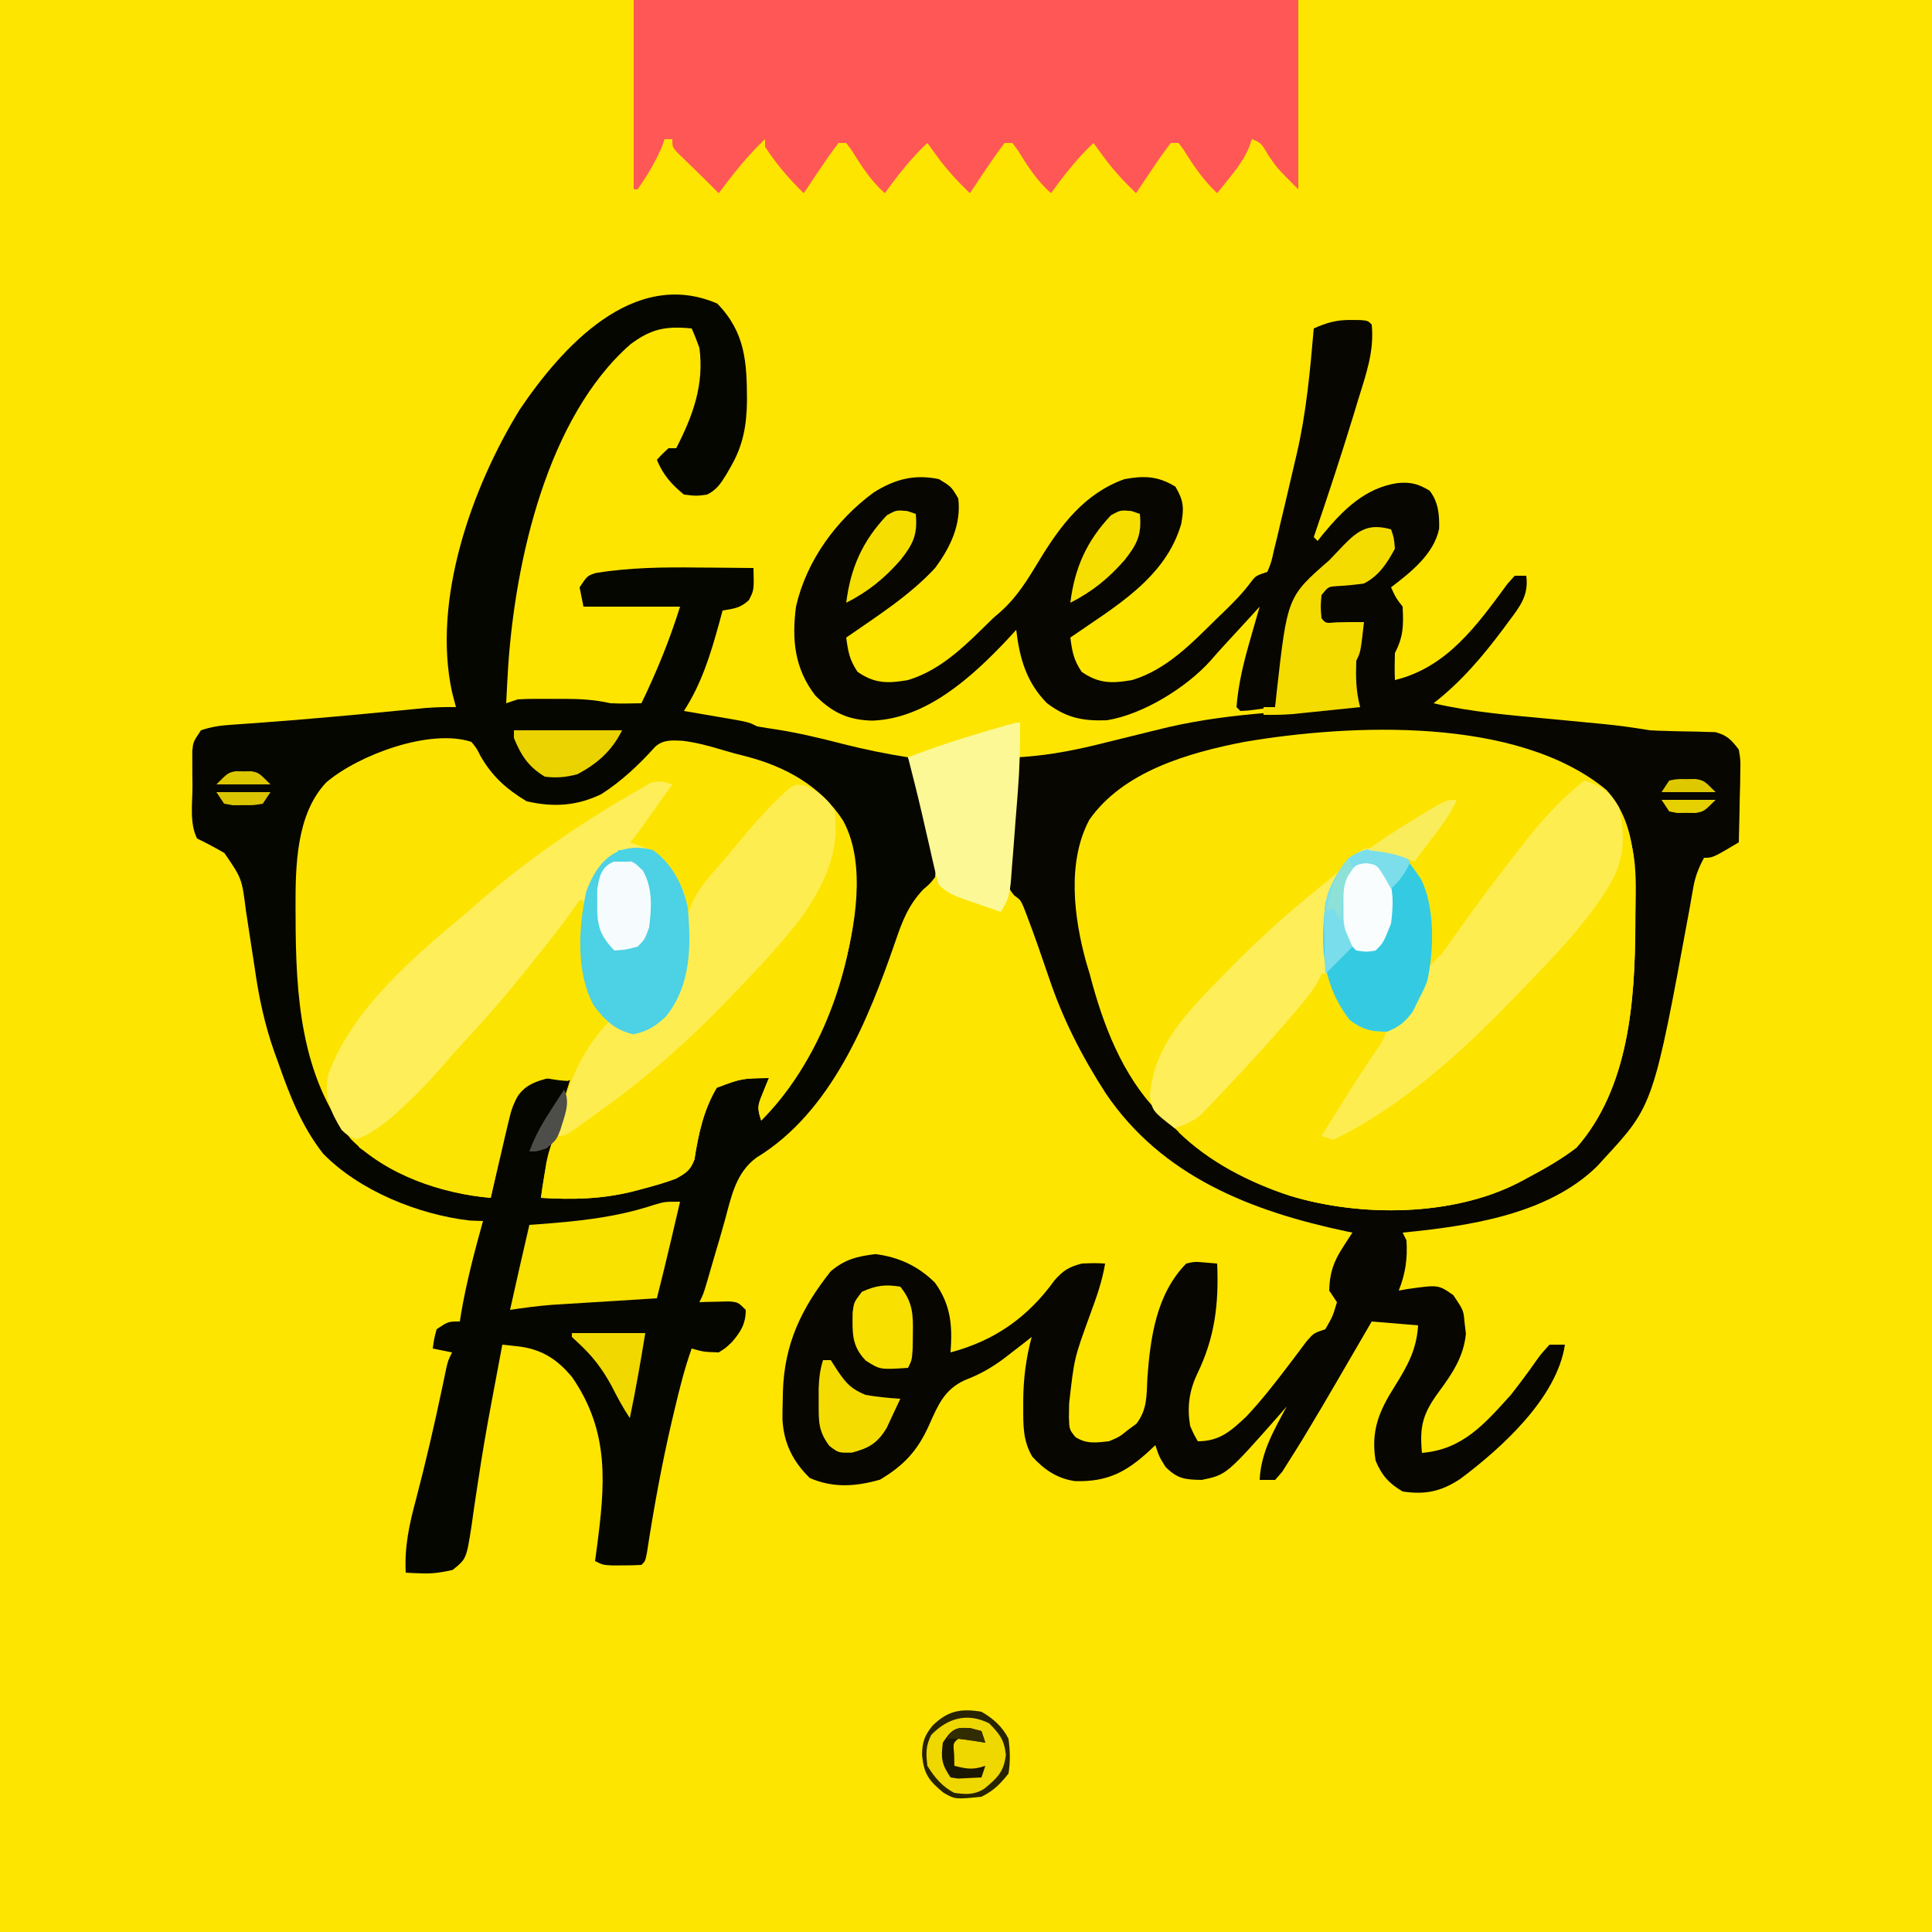 <?xml version="1.0" encoding="UTF-8"?>
<svg version="1.1" xmlns="http://www.w3.org/2000/svg" width="500" height="500">
<rect width="100%" height="100%" fill="#808080" stroke="none"/>
<path d="M0 0 C165 0 330 0 500 0 C500 165 500 330 500 500 C335 500 170 500 0 500 C0 335 0 170 0 0 Z " fill="#FEE500" transform="translate(0,0)"/>
<path d="M0 0 C1.168 0.01 1.168 0.01 2.359 0.02 C4.25 0.188 4.25 0.188 5.25 1.188 C5.962 8.114 3.714 14.251 1.688 20.812 C1.33 21.995 0.972 23.177 0.604 24.396 C-2.648 35.06 -6.133 45.642 -9.75 56.188 C-9.42 56.517 -9.09 56.847 -8.75 57.188 C-8.349 56.68 -7.948 56.172 -7.535 55.648 C-2.225 49.219 3.49 43.412 12.062 42.188 C15.397 41.896 17.385 42.45 20.25 44.188 C22.5 47.112 22.79 50.391 22.695 54.035 C21.337 60.602 15.337 65.312 10.25 69.188 C11.47 71.878 11.47 71.878 13.25 74.188 C13.49 79.076 13.483 81.862 11.25 86.188 C11.172 88.52 11.16 90.856 11.25 93.188 C24.725 89.912 32.459 79.058 40.359 68.32 C41.295 67.265 41.295 67.265 42.25 66.188 C43.24 66.188 44.23 66.188 45.25 66.188 C45.916 71.187 43.689 74.057 40.812 77.875 C40.362 78.487 39.912 79.099 39.448 79.73 C34.068 86.94 28.397 93.674 21.25 99.188 C31.219 101.513 41.33 102.292 51.5 103.25 C54.224 103.51 56.949 103.771 59.673 104.035 C61.358 104.197 63.043 104.358 64.728 104.516 C68.942 104.919 73.073 105.491 77.25 106.188 C78.782 106.28 80.317 106.34 81.852 106.363 C82.671 106.387 83.491 106.411 84.336 106.436 C86.036 106.479 87.737 106.51 89.438 106.529 C90.255 106.557 91.072 106.585 91.914 106.613 C92.651 106.628 93.388 106.642 94.147 106.657 C97.181 107.422 98.377 108.713 100.25 111.188 C100.704 113.845 100.704 113.845 100.641 116.828 C100.628 117.898 100.615 118.968 100.602 120.07 C100.551 121.737 100.551 121.737 100.5 123.438 C100.482 124.564 100.464 125.691 100.445 126.852 C100.398 129.631 100.332 132.409 100.25 135.188 C93.5 139.188 93.5 139.188 91.25 139.188 C89.816 141.841 88.926 144.147 88.426 147.117 C88.288 147.898 88.15 148.678 88.009 149.482 C87.861 150.334 87.714 151.185 87.562 152.062 C78.152 203.224 78.152 203.224 65.25 217.188 C64.428 218.089 64.428 218.089 63.59 219.008 C50.811 231.543 30.374 234.497 13.25 236.188 C13.58 236.847 13.91 237.507 14.25 238.188 C14.528 243.014 14.006 246.687 12.25 251.188 C12.986 251.057 13.722 250.927 14.48 250.793 C22.496 249.66 22.496 249.66 26.375 252.375 C28.996 256.306 28.996 256.306 29.25 259.188 C29.374 260.239 29.497 261.291 29.625 262.375 C29.04 268.325 26.094 272.692 22.582 277.445 C18.498 283.013 17.591 286.27 18.25 293.188 C28.754 292.347 34.463 285.701 41.25 278.188 C43.534 275.288 45.741 272.332 47.851 269.303 C49.023 267.68 49.023 267.68 51.25 265.188 C52.57 265.188 53.89 265.188 55.25 265.188 C53.212 278.936 38.876 291.922 28.188 299.918 C23.197 303.188 19.193 304.058 13.25 303.188 C9.629 301.03 7.853 299.028 6.25 295.188 C4.995 287.518 7.134 282.376 11.188 276 C14.512 270.644 16.854 266.552 17.25 260.188 C13.29 259.858 9.33 259.527 5.25 259.188 C4.777 260.003 4.304 260.819 3.816 261.659 C2.023 264.747 0.226 267.834 -1.574 270.918 C-2.345 272.242 -3.115 273.567 -3.883 274.892 C-6.467 279.347 -9.083 283.781 -11.75 288.188 C-12.117 288.795 -12.484 289.402 -12.862 290.027 C-13.911 291.743 -14.986 293.442 -16.062 295.141 C-16.677 296.117 -17.292 297.093 -17.926 298.099 C-18.829 299.133 -18.829 299.133 -19.75 300.188 C-21.07 300.188 -22.39 300.188 -23.75 300.188 C-23.424 293.02 -20.096 287.418 -16.75 281.188 C-17.307 281.828 -17.864 282.469 -18.438 283.129 C-32.325 298.87 -32.325 298.87 -38.75 300.188 C-43.091 300.111 -45.018 299.92 -48.125 296.812 C-49.75 294.188 -49.75 294.188 -50.75 291.188 C-51.512 291.911 -51.512 291.911 -52.289 292.648 C-58.367 298.226 -63.154 300.705 -71.504 300.508 C-76.13 299.848 -79.485 297.579 -82.625 294.125 C-84.99 290.052 -84.942 286.193 -84.938 281.625 C-84.938 280.913 -84.939 280.201 -84.939 279.467 C-84.884 273.868 -84.209 268.606 -82.75 263.188 C-83.5 263.779 -84.25 264.371 -85.023 264.98 C-86.047 265.771 -87.07 266.561 -88.125 267.375 C-88.668 267.795 -89.211 268.215 -89.77 268.648 C-93.091 271.149 -96.153 272.881 -100.062 274.375 C-105.368 276.79 -107.023 280.893 -109.279 285.947 C-112.269 292.622 -115.777 296.415 -122 300.125 C-128.302 301.911 -134.109 302.34 -140.188 299.688 C-144.531 295.45 -146.909 290.707 -147.246 284.602 C-147.253 283.005 -147.233 281.408 -147.188 279.812 C-147.171 278.972 -147.154 278.131 -147.136 277.265 C-146.736 264.93 -142.36 255.789 -134.75 246.188 C-131.055 243.085 -127.916 242.331 -123.188 241.75 C-117.114 242.523 -112.083 244.854 -107.75 249.188 C-103.642 254.973 -103.238 260.244 -103.75 267.188 C-92.272 264.127 -83.721 258.083 -76.812 248.5 C-74.496 245.902 -73.095 245.064 -69.75 244.188 C-66.438 244.062 -66.438 244.062 -63.75 244.188 C-64.498 248.862 -66.073 253.135 -67.688 257.562 C-71.746 268.698 -71.746 268.698 -73.062 280.438 C-73.088 282.24 -73.088 282.24 -73.113 284.078 C-73.002 287.14 -73.002 287.14 -71.441 289.086 C-68.564 290.96 -66.077 290.532 -62.75 290.188 C-60.018 289.032 -60.018 289.032 -57.75 287.188 C-57.062 286.685 -56.373 286.182 -55.664 285.664 C-52.801 281.959 -53.038 278.381 -52.812 273.812 C-52.032 263.28 -50.489 252.07 -42.75 244.188 C-40.609 243.699 -40.609 243.699 -38.5 243.875 C-36.644 244.03 -36.644 244.03 -34.75 244.188 C-34.3 254.668 -35.33 263.336 -39.938 272.812 C-42.015 277.245 -42.546 281.344 -41.75 286.188 C-40.792 288.391 -40.792 288.391 -39.75 290.188 C-34.1 290.188 -31.181 287.514 -27.258 283.844 C-23.272 279.623 -19.741 275.075 -16.23 270.457 C-15.809 269.904 -15.388 269.35 -14.955 268.78 C-13.835 267.299 -12.724 265.812 -11.613 264.324 C-9.75 262.188 -9.75 262.188 -6.75 261.188 C-4.835 257.859 -4.835 257.859 -3.75 254.188 C-4.41 253.197 -5.07 252.208 -5.75 251.188 C-5.661 246.654 -4.614 243.683 -2.191 239.949 C-1.508 238.887 -1.508 238.887 -0.811 237.803 C-0.461 237.27 -0.111 236.737 0.25 236.188 C-0.579 236.015 -0.579 236.015 -1.424 235.84 C-25.887 230.654 -48.992 221.691 -63.586 200.141 C-69.733 190.617 -74.637 181.066 -78.25 170.312 C-78.858 168.545 -79.467 166.778 -80.078 165.012 C-80.366 164.177 -80.654 163.342 -80.951 162.482 C-81.927 159.68 -82.936 156.895 -84 154.125 C-84.273 153.412 -84.547 152.699 -84.828 151.965 C-85.65 150.102 -85.65 150.102 -87.301 148.885 C-89.277 146.57 -89.035 145.254 -88.859 142.25 C-88.809 141.272 -88.759 140.293 -88.707 139.285 C-88.639 138.263 -88.57 137.241 -88.5 136.188 C-88.447 135.196 -88.394 134.205 -88.34 133.184 C-87.965 126.504 -87.396 119.846 -86.75 113.188 C-85.773 113.129 -85.773 113.129 -84.777 113.07 C-77.434 112.53 -70.562 111.128 -63.438 109.312 C-59.212 108.255 -54.984 107.211 -50.75 106.188 C-49.656 105.922 -48.563 105.656 -47.436 105.383 C-38.956 103.434 -30.577 102.393 -21.924 101.679 C-19.723 101.498 -17.524 101.304 -15.324 101.107 C-9.456 100.596 -3.646 100.108 2.25 100.188 C1.92 99.692 1.59 99.198 1.25 98.688 C-0.515 94.275 -0.381 89.884 1.25 85.5 C1.58 84.737 1.91 83.974 2.25 83.188 C2.418 80.479 2.418 80.479 2.25 78.188 C1.624 78.283 0.997 78.378 0.352 78.477 C-0.466 78.587 -1.283 78.698 -2.125 78.812 C-2.937 78.929 -3.749 79.045 -4.586 79.164 C-5.3 79.172 -6.014 79.18 -6.75 79.188 C-8.75 77.188 -8.75 77.188 -9.062 74.25 C-8.75 71.188 -8.75 71.188 -7.504 69.523 C-5.333 67.87 -4.077 67.828 -1.375 67.75 C2.961 67.398 5.188 66.435 8.25 63.188 C10.101 60.579 10.312 59.642 9.875 56.438 C9.669 55.695 9.463 54.953 9.25 54.188 C2.807 54.349 -0.384 57.931 -4.75 62.188 C-5.409 62.819 -6.067 63.451 -6.746 64.102 C-11.444 68.692 -13.89 72.034 -15.258 78.605 C-15.654 80.486 -15.654 80.486 -16.059 82.404 C-16.331 83.728 -16.603 85.051 -16.875 86.375 C-17.154 87.71 -17.434 89.046 -17.715 90.381 C-18.399 93.649 -19.077 96.917 -19.75 100.188 C-21.228 100.382 -22.708 100.568 -24.188 100.75 C-25.011 100.854 -25.835 100.959 -26.684 101.066 C-27.706 101.126 -27.706 101.126 -28.75 101.188 C-29.08 100.858 -29.41 100.528 -29.75 100.188 C-29.265 94.12 -27.883 88.519 -26.188 82.688 C-25.837 81.454 -25.837 81.454 -25.479 80.195 C-24.908 78.191 -24.33 76.189 -23.75 74.188 C-24.463 74.973 -25.176 75.758 -25.91 76.566 C-28.393 79.295 -30.895 82.006 -33.4 84.713 C-34.468 85.879 -35.512 87.067 -36.547 88.262 C-42.819 95.196 -54.001 102.124 -63.328 103.594 C-69.573 103.813 -73.776 102.972 -78.805 99.16 C-84.126 93.764 -85.883 87.55 -86.75 80.188 C-87.914 81.456 -87.914 81.456 -89.102 82.75 C-98.176 92.374 -110.01 103.197 -124 103.688 C-130.263 103.536 -134.332 101.605 -138.75 97.188 C-144.139 90.184 -144.849 82.775 -143.75 74.188 C-141.058 62.343 -133.383 51.809 -123.66 44.648 C-118.215 41.223 -113.14 39.843 -106.75 41.188 C-103.562 43.125 -103.562 43.125 -101.75 46.188 C-100.931 52.905 -103.828 58.914 -107.75 64.188 C-114.343 71.326 -122.805 76.672 -130.75 82.188 C-130.258 85.853 -129.911 87.948 -127.812 91.062 C-123.393 94.129 -119.97 94.097 -114.75 93.188 C-105.708 90.433 -99.339 83.608 -92.75 77.188 C-91.777 76.343 -91.777 76.343 -90.785 75.48 C-86.49 71.651 -83.765 67.129 -80.812 62.25 C-75.303 53.164 -69.136 44.924 -58.75 41.188 C-53.595 40.249 -50.079 40.38 -45.562 43.125 C-43.381 46.811 -43.301 48.659 -44.055 52.793 C-48.153 66.906 -61.346 74.271 -72.75 82.188 C-72.258 85.853 -71.911 87.948 -69.812 91.062 C-65.393 94.129 -61.97 94.097 -56.75 93.188 C-47.727 90.439 -41.307 83.624 -34.75 77.188 C-33.656 76.134 -33.656 76.134 -32.539 75.059 C-30.157 72.732 -27.977 70.496 -26 67.812 C-24.75 66.188 -24.75 66.188 -21.75 65.188 C-20.718 62.646 -20.718 62.646 -20.031 59.492 C-19.74 58.309 -19.449 57.125 -19.149 55.906 C-18.852 54.638 -18.556 53.369 -18.25 52.062 C-17.939 50.763 -17.626 49.463 -17.314 48.164 C-16.443 44.509 -15.593 40.849 -14.75 37.188 C-14.558 36.372 -14.367 35.556 -14.169 34.716 C-11.673 23.99 -10.695 13.137 -9.75 2.188 C-6.357 0.666 -3.718 -0.069 0 0 Z " fill="#070600" transform="translate(349.75,82.812)"/>
<path d="M0 0 C7.3 7.492 7.663 15.239 7.696 25.147 C7.605 31.611 6.693 36.794 3.375 42.438 C3.017 43.061 2.658 43.685 2.289 44.328 C0.861 46.625 -0.172 48.211 -2.625 49.438 C-5.438 49.812 -5.438 49.812 -8.625 49.438 C-11.832 46.814 -14.057 44.285 -15.625 40.438 C-14.25 38.938 -14.25 38.938 -12.625 37.438 C-11.965 37.438 -11.305 37.438 -10.625 37.438 C-6.303 29.046 -3.345 20.996 -4.625 11.438 C-5.237 9.75 -5.891 8.076 -6.625 6.438 C-13.331 5.799 -17.097 6.501 -22.512 10.578 C-44.027 29.508 -52.263 66.561 -54.112 93.958 C-54.307 97.117 -54.473 100.276 -54.625 103.438 C-53.635 103.108 -52.645 102.778 -51.625 102.438 C-50.203 102.346 -48.777 102.307 -47.352 102.305 C-46.527 102.303 -45.702 102.302 -44.852 102.301 C-43.564 102.307 -43.564 102.307 -42.25 102.312 C-41.399 102.309 -40.548 102.305 -39.672 102.301 C-35.501 102.307 -31.707 102.504 -27.625 103.438 C-26.189 103.5 -24.75 103.524 -23.312 103.5 C-21.487 103.469 -21.487 103.469 -19.625 103.438 C-15.645 95.213 -12.359 87.164 -9.625 78.438 C-17.875 78.438 -26.125 78.438 -34.625 78.438 C-34.955 76.787 -35.285 75.138 -35.625 73.438 C-33.625 70.438 -33.625 70.438 -31.376 69.711 C-22.679 68.332 -14.148 68.204 -5.375 68.312 C-3.936 68.323 -2.497 68.332 -1.059 68.34 C2.419 68.362 5.897 68.396 9.375 68.438 C9.523 74.148 9.523 74.148 8.188 76.75 C5.963 78.821 4.323 78.95 1.375 79.438 C1.072 80.56 0.769 81.683 0.457 82.84 C-1.79 90.942 -4.036 98.306 -8.625 105.438 C-7.421 105.642 -6.217 105.847 -4.977 106.059 C-3.401 106.331 -1.825 106.603 -0.25 106.875 C0.941 107.077 0.941 107.077 2.156 107.283 C8.148 108.324 8.148 108.324 10.375 109.438 C12.079 109.735 13.788 110 15.5 110.25 C21.265 111.171 26.84 112.507 32.485 113.967 C38.076 115.4 43.679 116.52 49.375 117.438 C57.225 139.554 57.225 139.554 56.375 148.438 C55.09 150.105 55.09 150.105 53.312 151.625 C49.464 155.696 47.9 159.798 46.125 165 C39.063 185.475 29.532 209.227 10.188 221 C4.795 224.918 3.64 231.129 1.969 237.266 C1.127 240.345 0.211 243.402 -0.698 246.462 C-1.347 248.655 -1.978 250.852 -2.609 253.051 C-3.625 256.438 -3.625 256.438 -4.625 258.438 C-3.926 258.414 -3.228 258.391 -2.508 258.367 C-1.598 258.349 -0.688 258.331 0.25 258.312 C1.155 258.289 2.06 258.266 2.992 258.242 C5.375 258.438 5.375 258.438 7.375 260.438 C7.375 264.058 6.055 266.163 3.75 268.812 C2.141 270.344 2.141 270.344 0.375 271.438 C-3.5 271.312 -3.5 271.312 -6.625 270.438 C-8.48 275.651 -9.792 280.934 -11.062 286.312 C-11.392 287.703 -11.392 287.703 -11.728 289.121 C-14.37 300.425 -16.435 311.802 -18.195 323.277 C-18.625 325.438 -18.625 325.438 -19.625 326.438 C-21.268 326.536 -22.916 326.567 -24.562 326.562 C-25.458 326.565 -26.354 326.568 -27.277 326.57 C-29.625 326.438 -29.625 326.438 -31.625 325.438 C-31.481 324.373 -31.336 323.308 -31.188 322.211 C-29.052 305.862 -27.707 292.206 -37.5 277.938 C-41.407 273.144 -45.599 270.507 -51.852 269.84 C-53.097 269.707 -54.342 269.574 -55.625 269.438 C-56.135 272.147 -56.642 274.858 -57.148 277.568 C-57.595 279.962 -58.045 282.355 -58.498 284.748 C-59.734 291.348 -60.875 297.941 -61.859 304.582 C-62.063 305.909 -62.267 307.235 -62.472 308.562 C-62.861 311.114 -63.228 313.67 -63.573 316.229 C-64.918 324.868 -64.918 324.868 -68.48 327.738 C-71.293 328.364 -73.631 328.755 -76.5 328.625 C-77.281 328.598 -78.062 328.571 -78.867 328.543 C-79.737 328.491 -79.737 328.491 -80.625 328.438 C-80.97 321.647 -79.702 315.911 -77.938 309.375 C-75.444 299.819 -73.211 290.24 -71.187 280.574 C-70.995 279.665 -70.803 278.757 -70.605 277.82 C-70.356 276.62 -70.356 276.62 -70.102 275.395 C-69.625 273.438 -69.625 273.438 -68.625 271.438 C-70.275 271.108 -71.925 270.777 -73.625 270.438 C-73.312 268.062 -73.312 268.062 -72.625 265.438 C-69.625 263.438 -69.625 263.438 -66.625 263.438 C-66.527 262.817 -66.429 262.197 -66.328 261.559 C-64.944 253.364 -62.848 245.435 -60.625 237.438 C-61.759 237.396 -62.894 237.355 -64.062 237.312 C-77.331 235.787 -92.647 229.599 -101.992 220.008 C-107.557 212.931 -110.693 204.86 -113.625 196.438 C-113.951 195.543 -114.277 194.649 -114.613 193.728 C-117.144 186.555 -118.629 179.582 -119.688 172.062 C-120.023 169.872 -120.36 167.682 -120.699 165.492 C-120.938 163.931 -120.938 163.931 -121.181 162.339 C-121.328 161.381 -121.474 160.424 -121.625 159.438 C-121.747 158.637 -121.869 157.837 -121.995 157.013 C-123.032 148.776 -123.032 148.776 -127.562 142.188 C-129.893 140.856 -132.209 139.601 -134.625 138.438 C-136.619 134.449 -135.81 129.385 -135.812 125 C-135.825 123.937 -135.837 122.874 -135.85 121.779 C-135.852 120.76 -135.853 119.741 -135.855 118.691 C-135.86 117.756 -135.864 116.821 -135.868 115.858 C-135.625 113.438 -135.625 113.438 -133.625 110.438 C-130.815 109.501 -128.7 109.208 -125.77 109.008 C-124.769 108.936 -123.769 108.864 -122.739 108.791 C-121.65 108.715 -120.56 108.64 -119.438 108.562 C-107.315 107.685 -95.222 106.587 -83.126 105.403 C-81.83 105.278 -80.534 105.152 -79.199 105.023 C-78.05 104.91 -76.901 104.798 -75.718 104.681 C-73.001 104.467 -70.347 104.39 -67.625 104.438 C-67.955 103.179 -68.285 101.921 -68.625 100.625 C-73.835 76.734 -63.597 47.712 -51.125 27.438 C-40.286 11.412 -21.75 -9.375 0 0 Z " fill="#060600" transform="translate(185.625,78.562)"/>
<path d="M0 0 C8.192 8.891 7.473 21.776 7.453 33.004 C7.452 33.68 7.451 34.357 7.45 35.054 C7.391 54.589 5.838 77.14 -7.734 92.566 C-11.808 95.686 -16.213 98.163 -20.734 100.566 C-21.376 100.911 -22.019 101.255 -22.68 101.61 C-39.804 110.417 -63.635 110.594 -81.984 105.004 C-94.274 100.941 -104.678 94.864 -113.734 85.566 C-114.429 84.904 -115.124 84.241 -115.84 83.559 C-125.368 73.864 -130.378 60.504 -133.734 47.566 C-134.032 46.579 -134.33 45.592 -134.637 44.574 C-137.821 33.04 -139.645 18.587 -133.797 7.691 C-124.973 -4.856 -108.146 -9.612 -93.734 -12.434 C-66.177 -17.092 -23.088 -19.084 0 0 Z " fill="#FCE400" transform="translate(415.734,204.434)"/>
<path d="M0 0 C1.336 1.637 1.336 1.637 2.375 3.688 C5.362 8.919 9.159 12.311 14.312 15.375 C21.137 16.962 27.386 16.598 33.695 13.477 C38.873 10.159 43.474 5.821 47.57 1.246 C49.726 -0.633 51.895 -0.399 54.645 -0.289 C58.217 0.149 61.573 1.065 65.016 2.102 C67.052 2.715 69.106 3.27 71.172 3.773 C81.257 6.403 90.412 11.405 96.188 20.375 C102.345 31.583 99.268 48.305 96 60 C91.601 74.176 85.584 87.361 75 98 C73.864 94.591 74.133 93.997 75.438 90.812 C75.725 90.097 76.012 89.382 76.309 88.645 C76.537 88.102 76.765 87.559 77 87 C69.947 87.089 69.947 87.089 63.5 89.5 C60.081 95.199 58.737 101.547 57.723 108.055 C56.687 110.843 55.599 111.523 53 113 C50.13 114.087 47.217 114.907 44.25 115.688 C43 116.019 43 116.019 41.725 116.358 C33.719 118.331 26.211 118.51 18 118 C19.302 106.954 22.666 96.57 26 86 C21.261 86.616 17.173 87.267 13.082 89.824 C9.843 94.765 8.904 100.084 7.688 105.812 C7.424 106.982 7.16 108.152 6.889 109.357 C6.243 112.235 5.614 115.115 5 118 C-7.802 116.944 -21.909 112.104 -31.164 102.832 C-44.278 86.621 -45.479 65.194 -45.5 45.125 C-45.504 44.402 -45.509 43.68 -45.513 42.935 C-45.54 32.274 -45.387 18.716 -37.559 10.484 C-29.243 3.372 -10.748 -3.529 0 0 Z " fill="#FDE400" transform="translate(122,192)"/>
<path d="M0 0 C56.76 0 113.52 0 172 0 C172 16.17 172 32.34 172 49 C166.43 43.43 166.43 43.43 164.312 40.25 C162.379 36.994 162.379 36.994 160 36 C159.745 36.726 159.49 37.451 159.227 38.199 C157.932 41.155 156.395 43.306 154.375 45.812 C153.743 46.603 153.112 47.393 152.461 48.207 C151.738 49.095 151.738 49.095 151 50 C147.409 46.611 144.962 42.996 142.367 38.828 C141.916 38.225 141.465 37.622 141 37 C140.34 37 139.68 37 139 37 C137.373 39.138 135.86 41.268 134.375 43.5 C133.745 44.43 133.745 44.43 133.102 45.379 C132.062 46.915 131.03 48.457 130 50 C126.962 47.045 124.184 44.113 121.688 40.688 C121.176 39.99 120.664 39.293 120.137 38.574 C119.762 38.055 119.386 37.535 119 37 C114.782 40.97 111.388 45.308 108 50 C104.325 46.749 101.937 42.956 99.367 38.828 C98.916 38.225 98.465 37.622 98 37 C97.34 37 96.68 37 96 37 C94.373 39.138 92.86 41.268 91.375 43.5 C90.955 44.12 90.535 44.74 90.102 45.379 C89.062 46.915 88.03 48.457 87 50 C83.962 47.045 81.184 44.113 78.688 40.688 C78.176 39.99 77.664 39.293 77.137 38.574 C76.762 38.055 76.386 37.535 76 37 C71.782 40.97 68.388 45.308 65 50 C61.325 46.749 58.937 42.956 56.367 38.828 C55.916 38.225 55.465 37.622 55 37 C54.34 37 53.68 37 53 37 C51.373 39.138 49.86 41.268 48.375 43.5 C47.745 44.43 47.745 44.43 47.102 45.379 C46.062 46.915 45.03 48.457 44 50 C40.111 46.203 36.987 42.523 34 38 C34 37.34 34 36.68 34 36 C29.459 40.266 25.753 45.036 22 50 C20.858 48.858 19.717 47.716 18.578 46.57 C17.432 45.43 16.274 44.301 15.109 43.18 C14.475 42.564 13.841 41.947 13.188 41.312 C12.583 40.731 11.978 40.15 11.355 39.551 C10 38 10 38 10 36 C9.34 36 8.68 36 8 36 C7.773 36.66 7.546 37.32 7.312 38 C5.603 41.907 3.475 45.524 1 49 C0.67 49 0.34 49 0 49 C0 32.83 0 16.66 0 0 Z " fill="#FF5756" transform="translate(164,0)"/>
<path d="M0 0 C5.192 7.788 4.315 17.629 4.25 26.625 C4.247 27.294 4.243 27.963 4.24 28.652 C4.122 48.124 2.52 70.633 -11 86 C-15.074 89.12 -19.478 91.597 -24 94 C-24.642 94.345 -25.284 94.689 -25.946 95.044 C-43.07 103.851 -66.901 104.027 -85.25 98.438 C-95.776 94.983 -106.031 89.775 -114 82 C-111.24 79.235 -108.473 76.477 -105.695 73.73 C-98.471 66.573 -91.442 59.46 -85.211 51.406 C-84.713 50.764 -84.215 50.122 -83.702 49.461 C-82.704 48.169 -81.713 46.873 -80.73 45.57 C-79.532 44.011 -78.271 42.501 -77 41 C-76.34 41 -75.68 41 -75 41 C-74.758 41.603 -74.515 42.207 -74.266 42.828 C-71.702 49.186 -71.702 49.186 -67 54 C-63.365 55.278 -63.365 55.278 -60 56 C-61.679 61.007 -64.544 65.132 -67.438 69.5 C-68.416 70.989 -69.394 72.479 -70.371 73.969 C-70.827 74.664 -71.283 75.358 -71.753 76.074 C-73.226 78.35 -74.631 80.661 -76 83 C-70.673 81.555 -66.759 79.077 -62.312 75.938 C-61.609 75.447 -60.906 74.956 -60.181 74.45 C-54.216 70.242 -48.522 65.776 -43 61 C-42.23 60.341 -41.461 59.683 -40.668 59.004 C-15.384 37.883 -15.384 37.883 0 10 C0.141 6.659 0.119 3.341 0 0 Z " fill="#FCE300" transform="translate(419,211)"/>
<path d="M0 0 C-1.645 2.313 -3.291 4.626 -4.938 6.938 C-5.406 7.597 -5.875 8.256 -6.357 8.936 C-9.887 13.887 -9.887 13.887 -11 15 C-9.948 15.371 -8.896 15.742 -7.812 16.125 C-2.35 18.498 0.125 22.34 2.812 27.438 C5.808 36.425 4.983 47.036 1.332 55.68 C-0.793 59.382 -3.235 61.966 -7 64 C-11.143 64.93 -12.517 64.3 -16.125 62.062 C-23.729 54.797 -23.612 45.493 -23.922 35.621 C-23.948 34.426 -23.973 33.231 -24 32 C-28.822 37.768 -33.635 43.54 -38.375 49.375 C-53.124 67.419 -53.124 67.419 -60.438 74.434 C-62.182 76.182 -63.733 78.04 -65.312 79.938 C-69.278 84.503 -73.709 89.014 -79 92 C-82.048 91.928 -83.408 91.586 -85.582 89.434 C-88.501 84.699 -90.263 80.631 -89 75 C-82.928 58.065 -66.477 44.269 -53 33 C-52.086 32.197 -51.172 31.394 -50.23 30.566 C-37.216 19.192 -23.028 9.517 -8 1 C-7.285 0.569 -6.569 0.139 -5.832 -0.305 C-3.514 -1.184 -2.334 -0.673 0 0 Z " fill="#FEEE5A" transform="translate(174,203)"/>
<path d="M0 0 C6.493 7.75 5.54 16.335 5 26 C2.762 45.228 -5.28 65.209 -19 79 C-20.136 75.591 -19.867 74.997 -18.562 71.812 C-18.275 71.097 -17.988 70.382 -17.691 69.645 C-17.463 69.102 -17.235 68.559 -17 68 C-24.053 68.089 -24.053 68.089 -30.5 70.5 C-33.919 76.199 -35.263 82.547 -36.277 89.055 C-37.313 91.843 -38.401 92.523 -41 94 C-43.87 95.087 -46.783 95.907 -49.75 96.688 C-50.583 96.909 -51.416 97.13 -52.275 97.358 C-60.281 99.331 -67.789 99.51 -76 99 C-75.717 97.082 -75.423 95.166 -75.125 93.25 C-74.963 92.183 -74.8 91.115 -74.633 90.016 C-73.804 86.065 -73.207 83.879 -69.891 81.465 C-69.019 80.961 -68.148 80.457 -67.25 79.938 C-55.431 72.691 -44.965 63.599 -35 54 C-34.335 53.363 -33.671 52.725 -32.986 52.068 C-17.564 37.201 -2.3 22.363 0 0 Z " fill="#FCE300" transform="translate(216,211)"/>
<path d="M0 0 C3.54 0.206 4.425 0.568 7.375 2.812 C14.211 11.86 14.126 20.662 13.5 31.625 C12.838 34.721 11.957 36.764 10.5 39.625 C10.046 40.553 9.592 41.481 9.125 42.438 C7.115 45.144 5.63 46.344 2.5 47.625 C-1.701 47.625 -3.844 47.102 -7.25 44.625 C-10.079 40.853 -11.29 37.14 -12.5 32.625 C-13.16 32.625 -13.82 32.625 -14.5 32.625 C-14.729 33.163 -14.959 33.7 -15.195 34.254 C-16.894 37.341 -19.087 39.905 -21.375 42.562 C-21.858 43.127 -22.34 43.692 -22.837 44.274 C-28.229 50.542 -33.822 56.616 -39.5 62.625 C-40.279 63.458 -41.057 64.29 -41.859 65.148 C-42.888 66.22 -42.888 66.22 -43.938 67.312 C-44.802 68.215 -44.802 68.215 -45.684 69.137 C-47.817 70.885 -49.908 71.722 -52.5 72.625 C-58.231 68.18 -58.231 68.18 -58.887 64.387 C-58.166 51.479 -49.079 42.332 -40.5 33.625 C-40.023 33.134 -39.546 32.644 -39.055 32.138 C-32.518 25.416 -25.734 19.133 -18.516 13.152 C-17.723 12.495 -17.723 12.495 -16.914 11.824 C-15.39 10.564 -13.861 9.309 -12.332 8.055 C-9.446 5.669 -9.446 5.669 -6.918 2.859 C-4.337 0.474 -3.437 -0.061 0 0 Z " fill="#FEEE5A" transform="translate(356.5,219.375)"/>
<path d="M0 0 C4.479 1.368 6.696 2.886 9 7 C10.812 14.967 10.308 21.076 6 28 C-0.114 37.699 -8.065 45.801 -16 54 C-16.619 54.646 -17.237 55.292 -17.875 55.957 C-31.363 70.005 -47.252 84.512 -65 93 C-65.99 92.67 -66.98 92.34 -68 92 C-66.46 89.52 -64.919 87.04 -63.375 84.562 C-62.693 83.467 -62.693 83.467 -61.996 82.349 C-59.111 77.732 -56.162 73.174 -53.059 68.699 C-51.827 66.869 -51.827 66.869 -51 64 C-50.237 63.608 -49.474 63.216 -48.688 62.812 C-44.953 60.294 -43.615 57.126 -42 53 C-41.881 52.339 -41.763 51.677 -41.641 50.996 C-40.757 48.242 -39.074 47.005 -37 45 C-35.419 42.872 -33.884 40.739 -32.375 38.562 C-27.439 31.554 -22.298 24.739 -17 18 C-16.225 17.006 -15.451 16.012 -14.652 14.988 C-10.194 9.382 -5.603 4.473 0 0 Z " fill="#FEED50" transform="translate(410,202)"/>
<path d="M0 0 C0.33 0 0.66 0 1 0 C1.014 0.838 1.014 0.838 1.028 1.693 C1.083 4.275 1.166 6.856 1.25 9.438 C1.264 10.316 1.278 11.194 1.293 12.1 C1.501 17.733 2.492 21.977 5.054 27.012 C6.022 29.047 6.67 30.769 7 33 C5.961 35.45 4.938 37.505 3.562 39.75 C3.017 40.642 3.017 40.642 2.459 41.552 C-0.348 45.77 -0.348 45.77 -3.105 46.742 C-5.125 46.625 -5.125 46.625 -9 46 C-13.023 47.564 -14.591 48.387 -17 52 C-17.562 53.904 -18.056 55.828 -18.508 57.762 C-18.772 58.88 -19.036 59.998 -19.309 61.15 C-19.578 62.318 -19.847 63.485 -20.125 64.688 C-20.402 65.866 -20.679 67.045 -20.965 68.26 C-21.649 71.172 -22.327 74.085 -23 77 C-35.579 75.963 -46.588 71.127 -57 64 C-57.33 63.34 -57.66 62.68 -58 62 C-57.132 61.612 -56.265 61.224 -55.371 60.824 C-51.794 58.889 -48.991 56.585 -46.062 53.812 C-45.536 53.321 -45.009 52.83 -44.467 52.324 C-41.048 49.096 -37.856 45.753 -34.832 42.148 C-32.962 39.955 -31.019 37.84 -29.057 35.729 C-23.443 29.686 -18.133 23.461 -13 17 C-12.53 16.408 -12.059 15.816 -11.575 15.206 C-5.575 7.759 -5.575 7.759 0 0 Z " fill="#FBE401" transform="translate(150,233)"/>
<path d="M0 0 C3.416 1.36 6.302 3.469 7.957 6.779 C9.405 17.169 5.222 25.845 -0.606 34.216 C-5.663 40.803 -11.287 46.81 -17.043 52.779 C-17.712 53.48 -18.381 54.181 -19.069 54.903 C-29.345 65.642 -39.953 75.138 -52.043 83.779 C-53.635 84.943 -53.635 84.943 -55.258 86.13 C-61.712 90.779 -61.712 90.779 -64.043 90.779 C-62.145 79.678 -58.19 68.925 -50.043 60.779 C-49.053 61.439 -48.063 62.099 -47.043 62.779 C-43.108 63.391 -41.387 62.978 -37.918 60.966 C-32.989 56.321 -31.165 49.755 -30.895 43.15 C-30.882 41.893 -30.869 40.636 -30.856 39.341 C-30.486 31.384 -27.7 27.173 -22.448 21.352 C-20.927 19.648 -19.474 17.899 -18.024 16.134 C-14.018 11.309 -10.039 6.566 -5.426 2.302 C-4.876 1.794 -4.326 1.285 -3.759 0.761 C-2.043 -0.221 -2.043 -0.221 0 0 Z " fill="#FEED50" transform="translate(208.043,203.221)"/>
<path d="M0 0 C4.486 1.02 6.404 4.425 8.898 7.988 C12.532 15.256 12.261 26.285 10.582 34.137 C9.836 36.176 9.836 36.176 8.148 39.488 C7.695 40.416 7.241 41.345 6.773 42.301 C4.763 45.007 3.279 46.208 0.148 47.488 C-4.036 47.488 -6.172 46.994 -9.539 44.488 C-16.61 35.315 -17.142 25.759 -15.852 14.488 C-13.8 6.094 -9.26 -0.538 0 0 Z " fill="#34CBE2" transform="translate(358.852,219.512)"/>
<path d="M0 0 C4.866 3.479 7.898 9.2 9 15 C9.899 24.818 9.827 34.993 3.387 43.008 C0.65 45.617 -1.351 46.854 -5.062 47.688 C-9.85 46.567 -12.398 44.111 -15.266 40.332 C-20.012 31.959 -19.286 19.831 -17.27 10.688 C-14.289 2.513 -9.031 -2.341 0 0 Z " fill="#4DD1E4" transform="translate(169,220)"/>
<path d="M0 0 C0.056 5.994 -0.115 11.893 -0.586 17.867 C-0.679 19.069 -0.679 19.069 -0.773 20.296 C-0.904 21.971 -1.037 23.647 -1.172 25.322 C-1.376 27.889 -1.567 30.456 -1.758 33.023 C-1.887 34.659 -2.017 36.294 -2.148 37.93 C-2.231 39.078 -2.231 39.078 -2.316 40.25 C-2.625 43.919 -2.917 45.875 -5 49 C-7.294 48.215 -9.585 47.423 -11.875 46.625 C-12.526 46.403 -13.177 46.182 -13.848 45.953 C-16.766 44.93 -18.786 44.214 -21 42 C-21.638 40.036 -21.638 40.036 -22.184 37.633 C-22.388 36.752 -22.592 35.871 -22.802 34.964 C-23.012 34.027 -23.221 33.09 -23.438 32.125 C-23.877 30.217 -24.317 28.31 -24.758 26.402 C-24.97 25.477 -25.181 24.551 -25.399 23.597 C-26.529 18.714 -27.763 13.857 -29 9 C-22.378 6.44 -15.684 4.247 -8.875 2.25 C-8.116 2.027 -7.358 1.805 -6.576 1.575 C-1.142 0 -1.142 0 0 0 Z " fill="#FBF895" transform="translate(264,187)"/>
<path d="M0 0 C-0.624 2.667 -1.249 5.333 -1.875 8 C-2.049 8.744 -2.223 9.488 -2.402 10.254 C-3.559 15.181 -4.762 20.093 -6 25 C-7.354 25.083 -7.354 25.083 -8.735 25.168 C-12.11 25.376 -15.485 25.587 -18.86 25.8 C-20.316 25.891 -21.772 25.981 -23.227 26.07 C-25.33 26.199 -27.433 26.332 -29.535 26.465 C-30.797 26.543 -32.059 26.622 -33.36 26.703 C-36.947 26.996 -40.445 27.453 -44 28 C-42.382 20.655 -40.699 13.327 -39 6 C-38.156 5.941 -38.156 5.941 -37.294 5.88 C-26.735 5.101 -16.807 4.156 -6.715 0.805 C-4 0 -4 0 0 0 Z " fill="#F9E100" transform="translate(176,311)"/>
<path d="M0 0 C0.75 2.125 0.75 2.125 1 5 C-1.052 8.801 -3.118 12.006 -7 14 C-9.33 14.35 -11.624 14.562 -13.977 14.691 C-16.225 14.83 -16.225 14.83 -18 17 C-18.25 20.042 -18.25 20.042 -18 23 C-16.904 24.326 -16.904 24.326 -14.188 24.062 C-12.61 24.032 -12.61 24.032 -11 24 C-9.68 24 -8.36 24 -7 24 C-7.875 31.75 -7.875 31.75 -9 34 C-9.139 38.31 -9.094 41.839 -8 46 C-11.229 46.337 -14.458 46.669 -17.688 47 C-19.056 47.143 -19.056 47.143 -20.451 47.289 C-21.337 47.379 -22.224 47.47 -23.137 47.562 C-23.948 47.646 -24.76 47.73 -25.596 47.816 C-28.074 48.006 -30.516 48.031 -33 48 C-33 47.34 -33 46.68 -33 46 C-32.01 46 -31.02 46 -30 46 C-29.799 44.064 -29.799 44.064 -29.594 42.09 C-26.815 17.427 -26.815 17.427 -16 8 C-14.723 6.673 -13.451 5.34 -12.188 4 C-8.275 -0.018 -5.566 -1.546 0 0 Z " fill="#F4DC00" transform="translate(360,137)"/>
<path d="M0 0 C3.025 1.736 5.418 3.836 7 7 C7.421 10.059 7.485 12.947 7 16 C4.818 18.756 3.128 20.436 0 22 C-6.813 22.681 -6.813 22.681 -9.824 20.953 C-13.628 17.822 -14.887 16.134 -15.375 11.25 C-15.351 7.899 -14.756 6.151 -12.625 3.562 C-8.735 -0.234 -5.346 -0.913 0 0 Z " fill="#EFD700" transform="translate(254,443)"/>
<path d="M0 0 C0.66 0 1.32 0 2 0 C2.598 0.928 3.196 1.856 3.812 2.812 C6.118 6.172 7.29 7.433 11 9 C13.993 9.514 16.971 9.809 20 10 C19.263 11.61 18.51 13.213 17.75 14.812 C17.124 16.152 17.124 16.152 16.484 17.52 C14.113 21.483 11.927 22.752 7.5 23.938 C4 24 4 24 1.625 22.188 C-1.229 18.346 -1.135 15.902 -1.125 11.125 C-1.128 9.89 -1.13 8.655 -1.133 7.383 C-1.027 4.692 -0.805 2.544 0 0 Z " fill="#F4DC00" transform="translate(213,352)"/>
<path d="M0 0 C3.211 3.951 3.355 7.204 3.25 12.188 C3.227 14.034 3.227 14.034 3.203 15.918 C3 19 3 19 2 21 C-5.232 21.49 -5.232 21.49 -8.938 19.125 C-12.675 15.274 -12.401 11.833 -12.34 6.645 C-12 4 -12 4 -9.938 1.312 C-6.269 -0.327 -3.971 -0.662 0 0 Z " fill="#F8E000" transform="translate(233,333)"/>
<path d="M0 0 C3.062 0.625 3.062 0.625 5.438 2.938 C8.025 7.484 7.685 12.577 7.062 17.625 C5.938 20.75 5.938 20.75 4.062 22.625 C0.875 23.438 0.875 23.438 -1.938 23.625 C-5.773 19.622 -6.463 17.065 -6.375 11.562 C-6.374 10.355 -6.372 9.147 -6.371 7.902 C-5.755 3.249 -4.7 1 0 0 Z " fill="#F6FCFD" transform="translate(160.938,222.375)"/>
<path d="M0 0 C2.5 0.625 2.5 0.625 4.812 2.438 C7.298 7.133 7.156 11.416 6.5 16.625 C4.529 21.596 4.529 21.596 2.5 23.625 C0.188 24 0.188 24 -2.5 23.625 C-5.205 20.945 -6.394 19.253 -7.031 15.469 C-7.021 14.365 -7.011 13.262 -7 12.125 C-7.015 10.47 -7.015 10.47 -7.031 8.781 C-6.286 4.356 -4.518 1.13 0 0 Z " fill="#F9FDFD" transform="translate(353.5,222.375)"/>
<path d="M0 0 C9.24 0 18.48 0 28 0 C25.33 5.339 21.687 8.558 16.438 11.375 C13.405 12.153 11.121 12.39 8 12 C3.743 9.426 1.882 6.557 0 2 C0 1.34 0 0.68 0 0 Z " fill="#EAD300" transform="translate(133,189)"/>
<path d="M0 0 C1.083 0.371 1.083 0.371 2.188 0.75 C2.699 6.117 1.518 8.565 -1.812 12.75 C-6.012 17.521 -10.151 20.861 -15.812 23.75 C-14.699 14.724 -11.56 7.68 -5.25 1.062 C-2.812 -0.25 -2.812 -0.25 0 0 Z " fill="#F6DE00" transform="translate(292.812,132.25)"/>
<path d="M0 0 C1.083 0.371 1.083 0.371 2.188 0.75 C2.699 6.117 1.518 8.565 -1.812 12.75 C-6.012 17.521 -10.151 20.861 -15.812 23.75 C-14.699 14.724 -11.56 7.68 -5.25 1.062 C-2.812 -0.25 -2.812 -0.25 0 0 Z " fill="#F6DE00" transform="translate(234.812,132.25)"/>
<path d="M0 0 C6.27 0 12.54 0 19 0 C17.801 7.366 16.52 14.693 15 22 C13.2 19.301 11.783 16.635 10.312 13.75 C7.844 9.153 5.178 5.733 1.32 2.242 C0.885 1.832 0.449 1.422 0 1 C0 0.67 0 0.34 0 0 Z " fill="#F1D900" transform="translate(148,345)"/>
<path d="M0 0 C2.562 1.5 2.562 1.5 4 3 C2.707 5.884 1.341 7.872 -1 10 C-1.557 9.01 -2.114 8.02 -2.688 7 C-4.655 3.801 -4.655 3.801 -7.562 3.375 C-10.076 3.799 -10.076 3.799 -11.633 5.633 C-13.424 8.734 -13.366 10.937 -13.312 14.5 C-13.309 15.624 -13.305 16.748 -13.301 17.906 C-13.016 20.831 -12.521 22.527 -11 25 C-13.333 27.333 -15.667 29.667 -18 32 C-18.788 11.703 -18.788 11.703 -11.812 1.938 C-7.899 -0.758 -4.621 -0.828 0 0 Z " fill="#7BDEEA" transform="translate(361,220)"/>
<path d="M0 0 C-1.679 3.801 -4.115 6.971 -6.625 10.25 C-7.045 10.804 -7.465 11.359 -7.898 11.93 C-8.929 13.289 -9.964 14.645 -11 16 C-11.746 15.683 -12.493 15.366 -13.262 15.039 C-16.489 13.814 -19.581 13.402 -23 13 C-19.651 10.382 -16.122 8.16 -12.5 5.938 C-11.932 5.586 -11.363 5.235 -10.777 4.873 C-2.837 0 -2.837 0 0 0 Z " fill="#FAED5B" transform="translate(377,207)"/>
<path d="M0 0 C3.025 1.736 5.418 3.836 7 7 C7.421 10.059 7.485 12.947 7 16 C4.818 18.756 3.128 20.436 0 22 C-6.813 22.681 -6.813 22.681 -9.824 20.953 C-13.628 17.822 -14.887 16.134 -15.375 11.25 C-15.351 7.899 -14.756 6.151 -12.625 3.562 C-8.735 -0.234 -5.346 -0.913 0 0 Z M-13 6 C-14.451 8.903 -14.372 10.773 -14 14 C-12.187 16.929 -10.127 19.436 -7 21 C-4.036 21.404 -1.911 21.564 0.691 19.953 C4.052 17.2 5.83 15.528 6.312 11.188 C5.928 7.269 4.707 5.787 2 3 C-3.719 0.141 -8.778 1.65 -13 6 Z " fill="#282400" transform="translate(254,443)"/>
<path d="M0 0 C1.866 3.588 3.425 7.278 5 11 C2.667 13.333 0.333 15.667 -2 18 C-2.054 15.375 -2.094 12.751 -2.125 10.125 C-2.142 9.379 -2.159 8.632 -2.176 7.863 C-2.193 5.908 -2.103 3.953 -2 2 C-1.34 1.34 -0.68 0.68 0 0 Z " fill="#79DDEC" transform="translate(345,234)"/>
<path d="M0 0 C1.361 0.371 1.361 0.371 2.75 0.75 C3.08 1.74 3.41 2.73 3.75 3.75 C2.616 3.564 1.481 3.379 0.312 3.188 C-0.863 3.043 -2.039 2.899 -3.25 2.75 C-4.606 3.875 -4.606 3.875 -4.312 6.812 C-4.292 7.782 -4.271 8.751 -4.25 9.75 C-0.963 10.55 0.46 10.847 3.75 9.75 C3.42 10.74 3.09 11.73 2.75 12.75 C1.471 12.812 0.193 12.874 -1.125 12.938 C-1.844 12.972 -2.564 13.007 -3.305 13.043 C-3.947 12.946 -4.589 12.85 -5.25 12.75 C-7.577 9.259 -7.753 7.858 -7.25 3.75 C-4.975 0.337 -4.148 -0.319 0 0 Z " fill="#1A1700" transform="translate(251.25,447.25)"/>
<path d="M0 0 C1.729 3.459 0.043 6.845 -0.973 10.422 C-2 13 -2 13 -4.562 15.188 C-7 16 -7 16 -9 16 C-7.567 12.041 -5.669 8.713 -3.375 5.188 C-2.743 4.212 -2.112 3.236 -1.461 2.23 C-0.738 1.126 -0.738 1.126 0 0 Z " fill="#4D4D4A" transform="translate(146,282)"/>
<path d="M0 0 C4.62 0 9.24 0 14 0 C13.01 1.485 13.01 1.485 12 3 C9.688 3.398 9.688 3.398 7 3.375 C6.113 3.383 5.226 3.39 4.312 3.398 C3.168 3.201 3.168 3.201 2 3 C1.34 2.01 0.68 1.02 0 0 Z " fill="#DAC400" transform="translate(56,205)"/>
<path d="M0 0 C4.62 0 9.24 0 14 0 C11 3 11 3 8.809 3.398 C7.635 3.387 7.635 3.387 6.438 3.375 C5.26 3.387 5.26 3.387 4.059 3.398 C3.04 3.201 3.04 3.201 2 3 C1.34 2.01 0.68 1.02 0 0 Z " fill="#E7D000" transform="translate(430,207)"/>
<path d="M0 0 C2.059 -0.398 2.059 -0.398 4.438 -0.375 C5.22 -0.383 6.002 -0.39 6.809 -0.398 C9 0 9 0 12 3 C7.38 3 2.76 3 -2 3 C-1.34 2.01 -0.68 1.02 0 0 Z " fill="#DEC800" transform="translate(432,202)"/>
<path d="M0 0 C0.681 0.008 1.361 0.015 2.062 0.023 C3.083 0.012 3.083 0.012 4.125 0 C6.062 0.398 6.062 0.398 9.062 3.398 C4.442 3.398 -0.177 3.398 -4.938 3.398 C-1.938 0.398 -1.938 0.398 0 0 Z " fill="#DDC700" transform="translate(60.938,199.602)"/>
<path d="M0 0 C0.33 0.99 0.66 1.98 1 3 C0.01 4.485 0.01 4.485 -1 6 C-1.456 8.509 -1.456 8.509 -1.625 11.188 C-1.7 12.089 -1.775 12.99 -1.852 13.918 C-1.901 14.605 -1.95 15.292 -2 16 C-2.66 15.01 -3.32 14.02 -4 13 C-4.99 13.495 -4.99 13.495 -6 14 C-5.573 12.414 -5.133 10.831 -4.688 9.25 C-4.322 7.927 -4.322 7.927 -3.949 6.578 C-2.979 3.942 -1.79 2.146 0 0 Z " fill="#8DE1D6" transform="translate(349,222)"/>
<path d="M0 0 C1.392 0.34 1.392 0.34 2.812 0.688 C3.143 1.677 3.473 2.667 3.812 3.688 C2.719 3.522 1.626 3.357 0.5 3.188 C-3.063 2.62 -3.063 2.62 -6.188 2.688 C-4.15 -0.143 -3.591 -0.352 0 0 Z " fill="#322D00" transform="translate(251.188,447.312)"/>
<path d="M0 0 C2.97 0 5.94 0 9 0 C9 0.33 9 0.66 9 1 C7.02 1 5.04 1 3 1 C3 1.66 3 2.32 3 3 C1.68 3 0.36 3 -1 3 C-0.67 2.01 -0.34 1.02 0 0 Z " fill="#49D4E4" transform="translate(160,220)"/>
</svg>
